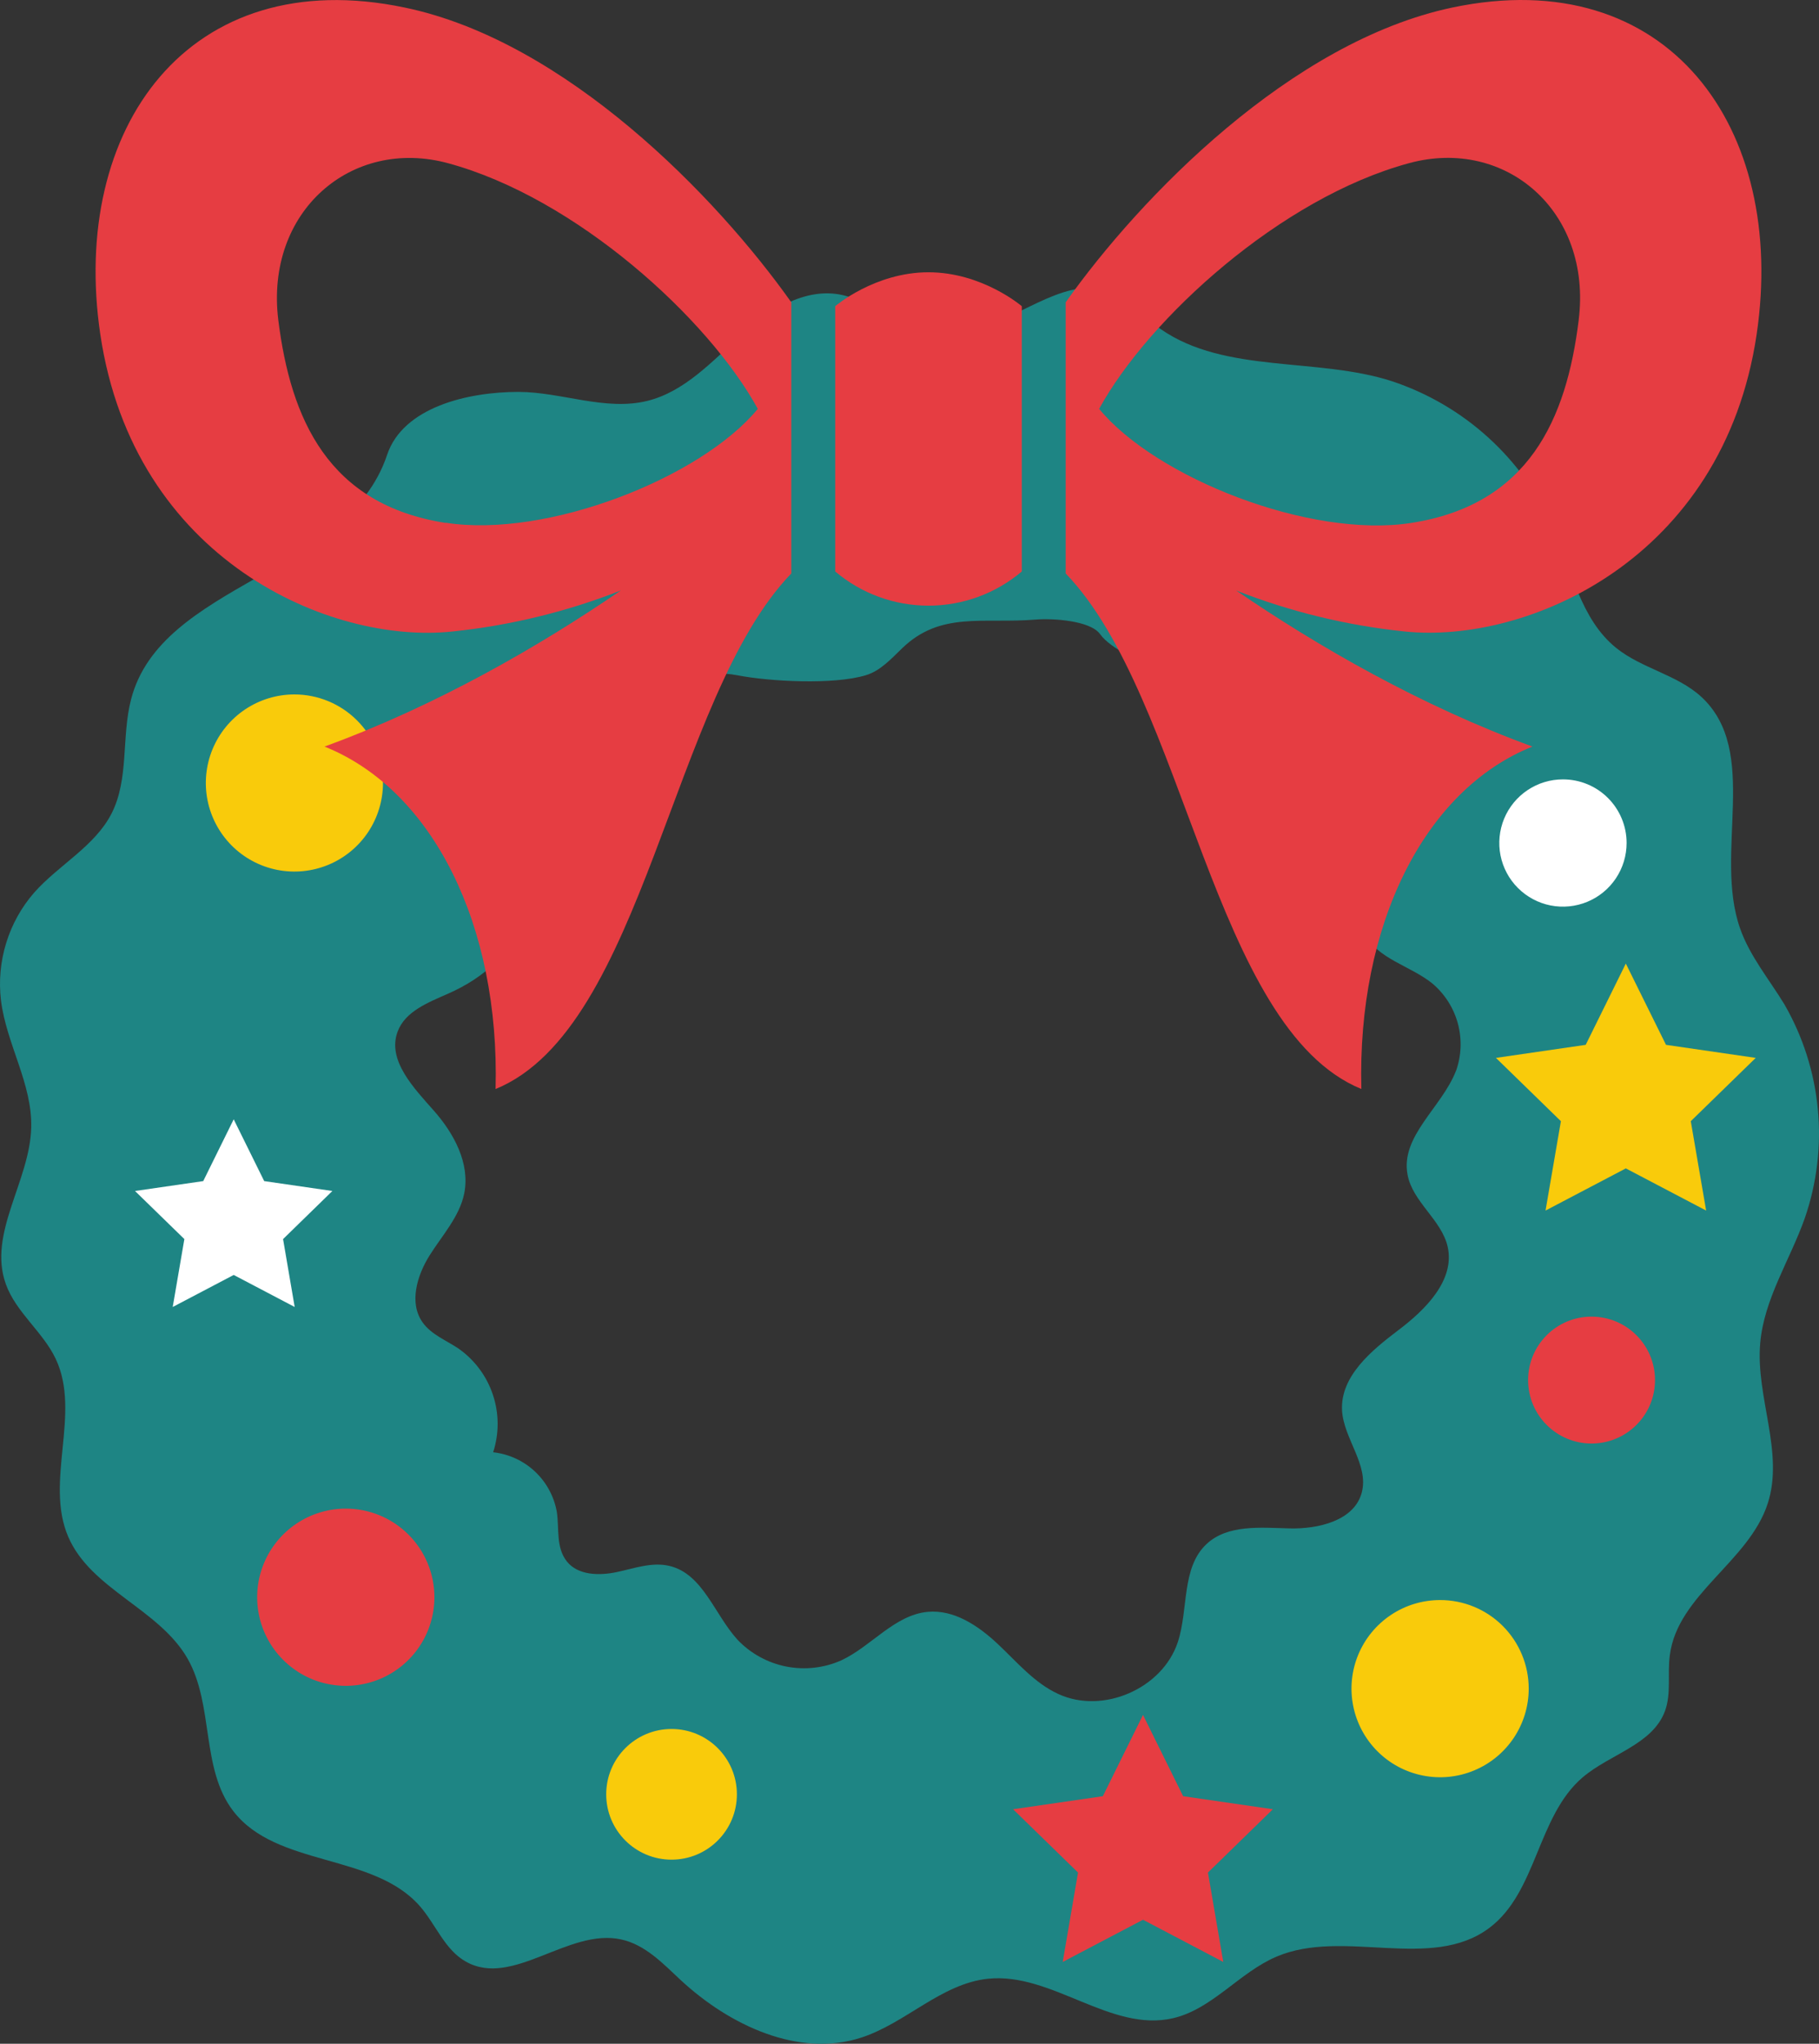 <svg width="65" height="73" viewBox="0 0 65 73" fill="none" xmlns="http://www.w3.org/2000/svg">
<rect x="0" y="0" width="65" height="73" fill="#333333" stroke="none"/>
<path d="M62.181 33.165C61.227 30.456 62.909 26.842 60.796 24.891C59.929 24.095 58.668 23.88 57.754 23.144C56.486 22.125 56.162 20.374 55.519 18.877C54.978 17.645 54.185 16.541 53.19 15.635C52.195 14.729 51.021 14.042 49.744 13.618C47.085 12.753 43.787 13.355 41.49 11.764C40.89 11.349 40.429 10.726 39.757 10.447C38.198 9.796 36.611 11.264 34.978 11.728C34.053 11.987 33.067 11.918 32.187 11.532C31.482 11.221 30.859 10.71 30.109 10.54C28.776 10.239 27.465 11.082 26.454 11.998C25.442 12.914 24.461 13.989 23.136 14.318C21.633 14.69 20.077 14.003 18.528 13.998C16.722 13.998 14.404 14.541 13.832 16.248C12.403 20.535 5.753 20.817 4.682 24.986C4.336 26.325 4.615 27.817 3.99 29.05C3.388 30.234 2.101 30.888 1.218 31.886C0.763 32.409 0.423 33.022 0.22 33.685C0.016 34.348 -0.047 35.046 0.035 35.734C0.229 37.293 1.157 38.712 1.116 40.274C1.067 42.191 -0.443 44.057 0.208 45.863C0.568 46.875 1.531 47.565 1.991 48.536C2.909 50.48 1.589 52.913 2.437 54.888C3.246 56.773 5.682 57.461 6.701 59.24C7.652 60.903 7.168 63.172 8.336 64.689C9.884 66.701 13.339 66.176 15.007 68.089C15.575 68.74 15.895 69.647 16.647 70.065C18.317 71.01 20.308 68.863 22.19 69.272C23.057 69.457 23.692 70.137 24.338 70.738C26.071 72.338 28.534 73.508 30.781 72.778C32.373 72.258 33.639 70.851 35.305 70.677C37.58 70.44 39.688 72.603 41.916 72.087C43.324 71.76 44.289 70.449 45.621 69.885C48.015 68.87 51.135 70.421 53.215 68.865C54.927 67.585 54.928 64.872 56.552 63.486C57.527 62.653 59.048 62.321 59.496 61.117C59.727 60.487 59.578 59.786 59.67 59.119C59.945 56.959 62.495 55.778 63.167 53.705C63.763 51.872 62.732 49.897 62.899 47.977C63.035 46.396 63.962 45.009 64.491 43.515C64.924 42.263 65.084 40.933 64.958 39.615C64.833 38.296 64.425 37.02 63.763 35.873C63.219 34.978 62.53 34.157 62.181 33.165ZM52.029 38.245C51.528 39.548 50.04 40.577 50.296 41.95C50.47 42.926 51.509 43.562 51.731 44.531C51.996 45.722 50.948 46.772 49.974 47.507C49.001 48.243 47.895 49.157 47.956 50.376C48.015 51.396 48.928 52.326 48.659 53.319C48.391 54.313 47.118 54.618 46.084 54.592C45.049 54.566 43.871 54.443 43.114 55.151C42.209 55.998 42.475 57.48 42.086 58.659C41.536 60.314 39.416 61.238 37.828 60.511C36.961 60.117 36.34 59.362 35.648 58.714C34.957 58.067 34.089 57.483 33.145 57.573C31.959 57.688 31.141 58.801 30.064 59.304C29.445 59.58 28.756 59.656 28.092 59.525C27.428 59.393 26.821 59.059 26.355 58.569C25.532 57.667 25.118 56.221 23.93 55.934C23.308 55.781 22.667 56.019 22.04 56.152C21.413 56.285 20.654 56.271 20.257 55.773C19.861 55.274 19.987 54.614 19.899 54.012C19.803 53.457 19.529 52.948 19.118 52.562C18.708 52.176 18.183 51.934 17.622 51.872C17.839 51.204 17.836 50.484 17.613 49.818C17.391 49.152 16.962 48.575 16.387 48.17C15.946 47.873 15.414 47.672 15.104 47.237C14.608 46.545 14.898 45.563 15.351 44.841C15.805 44.119 16.422 43.456 16.59 42.622C16.801 41.557 16.224 40.489 15.509 39.678C14.794 38.868 13.822 37.871 14.21 36.844C14.482 36.12 15.305 35.805 16.013 35.492C17.255 34.948 18.539 33.934 18.485 32.578C18.454 31.74 17.905 31.004 17.792 30.175C17.598 28.807 17.965 26.95 20.165 26.11C22.156 25.35 24.25 23.717 26.343 24.119C27.515 24.346 29.792 24.465 30.937 24.119C31.456 23.965 31.848 23.53 32.243 23.149C33.615 21.83 35.113 22.284 37.012 22.13C37.601 22.079 38.962 22.163 39.309 22.649C39.718 23.21 40.712 23.539 41.096 23.975C41.933 24.924 43.631 25.172 44.874 25.404C46.508 25.71 46.757 27.135 47.974 28.044C48.353 28.303 48.657 28.658 48.855 29.072C49.413 30.419 48.1 32.055 48.763 33.352C49.224 34.254 50.388 34.49 51.178 35.123C51.622 35.496 51.942 35.995 52.094 36.554C52.246 37.114 52.223 37.706 52.029 38.252V38.245Z" fill="#1E8584"/>
<path d="M10.52 24.804C9.894 24.804 9.282 24.99 8.762 25.337C8.241 25.685 7.836 26.179 7.596 26.757C7.357 27.335 7.294 27.971 7.416 28.585C7.538 29.198 7.84 29.762 8.282 30.204C8.725 30.647 9.289 30.948 9.903 31.07C10.517 31.192 11.153 31.129 11.731 30.89C12.31 30.651 12.804 30.245 13.152 29.725C13.499 29.205 13.685 28.593 13.685 27.968C13.685 27.129 13.352 26.324 12.758 25.731C12.165 25.138 11.36 24.804 10.52 24.804Z" fill="#F9CB0B"/>
<path d="M12.358 53.885C11.732 53.885 11.119 54.07 10.598 54.418C10.077 54.765 9.671 55.26 9.431 55.838C9.191 56.416 9.128 57.052 9.25 57.666C9.372 58.281 9.674 58.845 10.117 59.287C10.559 59.73 11.124 60.032 11.738 60.154C12.352 60.276 12.989 60.214 13.568 59.974C14.146 59.735 14.641 59.329 14.989 58.809C15.337 58.288 15.523 57.676 15.523 57.05C15.523 56.211 15.19 55.406 14.596 54.813C14.003 54.219 13.198 53.886 12.358 53.885Z" fill="#E63D42"/>
<path d="M23.997 66.424C25.287 66.424 26.332 65.379 26.332 64.09C26.332 62.801 25.287 61.756 23.997 61.756C22.708 61.756 21.662 62.801 21.662 64.09C21.662 65.379 22.708 66.424 23.997 66.424Z" fill="#F9CB0B"/>
<path d="M51.461 57.151C50.834 57.151 50.222 57.336 49.701 57.684C49.181 58.032 48.775 58.526 48.535 59.104C48.295 59.683 48.233 60.319 48.355 60.933C48.477 61.547 48.779 62.111 49.221 62.553C49.664 62.996 50.228 63.297 50.843 63.419C51.457 63.542 52.094 63.479 52.672 63.239C53.251 63 53.745 62.594 54.093 62.074C54.441 61.553 54.627 60.941 54.627 60.316C54.627 59.9 54.546 59.488 54.386 59.104C54.227 58.72 53.994 58.371 53.7 58.077C53.406 57.783 53.057 57.55 52.673 57.391C52.288 57.232 51.876 57.15 51.461 57.151Z" fill="#F9CB0B"/>
<path d="M56.872 51.56C58.124 51.56 59.14 50.546 59.14 49.294C59.14 48.042 58.124 47.028 56.872 47.028C55.62 47.028 54.605 48.042 54.605 49.294C54.605 50.546 55.62 51.56 56.872 51.56Z" fill="#E63D42"/>
<path d="M55.852 27.838C55.402 27.837 54.962 27.971 54.588 28.22C54.213 28.47 53.922 28.825 53.749 29.24C53.577 29.656 53.532 30.113 53.619 30.554C53.707 30.995 53.924 31.401 54.242 31.718C54.56 32.036 54.965 32.253 55.407 32.341C55.848 32.428 56.306 32.383 56.721 32.211C57.137 32.039 57.492 31.747 57.742 31.373C57.992 30.999 58.125 30.559 58.125 30.109C58.125 29.507 57.885 28.929 57.459 28.503C57.033 28.077 56.455 27.838 55.852 27.838Z" fill="white"/>
<path d="M9.441 42.187L8.351 39.98L7.262 42.187L4.824 42.54L6.588 44.258L6.172 46.683L8.351 45.539L10.53 46.683L10.115 44.258L11.877 42.54L9.441 42.187Z" fill="white"/>
<path d="M42.278 64.157L40.844 61.254L39.409 64.157L36.201 64.623L38.522 66.884L37.975 70.077L40.844 68.57L43.712 70.077L43.165 66.884L45.484 64.623L42.278 64.157Z" fill="#E63D42"/>
<path d="M59.533 37.32L58.097 34.417L56.663 37.32L53.456 37.786L55.777 40.047L55.228 43.239L58.097 41.733L60.967 43.239L60.418 40.047L62.739 37.786L59.533 37.32Z" fill="#F9CB0B"/>
<path d="M51.895 0.27C46.142 1.482 40.757 7.022 38.081 10.798V20.483C42.371 24.929 43.341 36.728 48.647 38.897C48.493 33.073 50.875 28.219 54.761 26.666C50.776 25.211 47.088 23.089 44.173 21.091C46.103 21.849 48.128 22.342 50.191 22.555C54.556 23.012 61.577 20.003 62.772 11.941C63.862 4.577 59.618 -1.354 51.895 0.27ZM56.413 11.435C55.975 14.967 54.636 18.026 50.426 18.679C46.808 19.242 41.301 17.064 39.276 14.604C41.048 11.371 45.777 7.065 50.347 5.829C53.794 4.889 56.895 7.541 56.413 11.428V11.435Z" fill="#E63D42"/>
<path d="M14.463 0.27C6.734 -1.347 2.496 4.585 3.584 11.941C4.78 20.004 11.8 23.021 16.166 22.556C18.229 22.342 20.253 21.85 22.184 21.091C19.268 23.089 15.582 25.211 11.596 26.666C15.482 28.224 17.863 33.072 17.709 38.898C23.017 36.728 23.987 24.929 28.276 20.483V10.798C25.601 7.022 20.216 1.466 14.463 0.27ZM15.932 18.679C11.723 18.026 10.389 14.967 9.945 11.435C9.464 7.55 12.564 4.896 16.008 5.829C20.578 7.065 25.307 11.37 27.079 14.604C25.058 17.064 19.551 19.235 15.932 18.672V18.679Z" fill="#E63D42"/>
<path d="M29.845 10.937V20.412C30.777 21.201 31.958 21.633 33.179 21.633C34.4 21.633 35.581 21.201 36.513 20.412V10.937C36.513 10.937 35.101 9.725 33.178 9.725C31.255 9.725 29.845 10.937 29.845 10.937Z" fill="#E63D42"/>
</svg>

